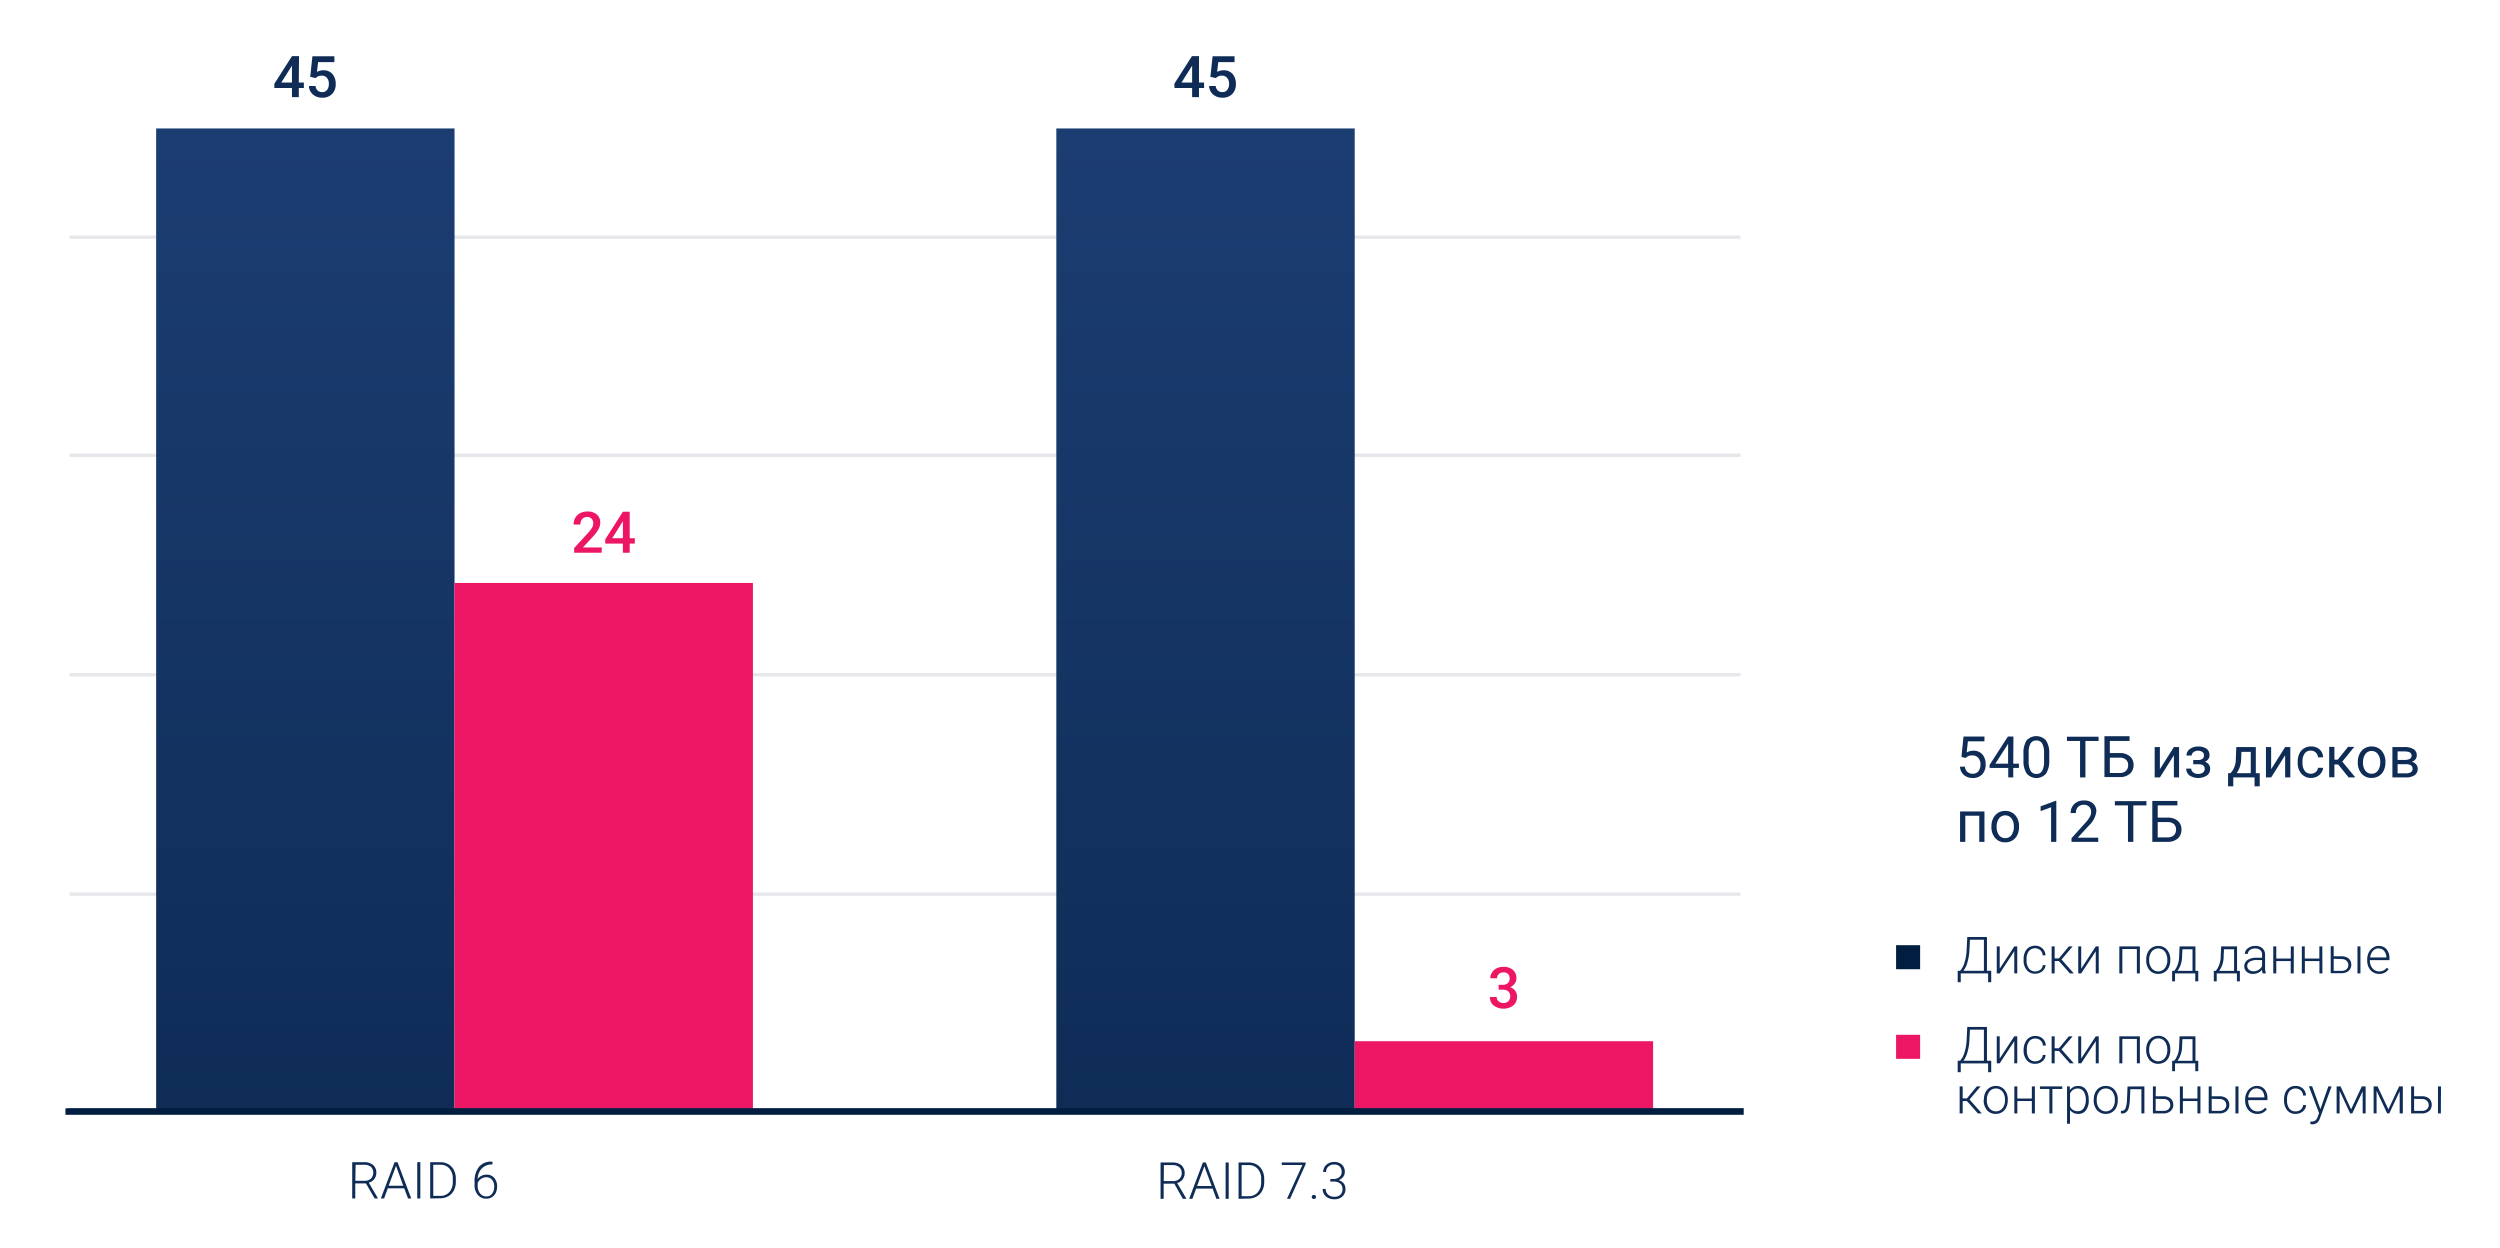 <?xml version="1.0" encoding="UTF-8"?> <svg xmlns="http://www.w3.org/2000/svg" xmlns:xlink="http://www.w3.org/1999/xlink" viewBox="0 0 587.58 293.42"> <defs> <style> .cls-1 { opacity: 0.3; } .cls-2 { fill: #091f40; opacity: 0.35; } .cls-3 { fill: url(#linear-gradient); } .cls-4 { fill: url(#linear-gradient-2); } .cls-5 { fill: #0e2c56; } .cls-6 { fill: #011e41; } .cls-7 { fill: #ed1664; } .cls-8 { fill: none; } </style> <linearGradient id="linear-gradient" x1="283.33" y1="30.19" x2="283.33" y2="261.27" gradientUnits="userSpaceOnUse"> <stop offset="0" stop-color="#1c3d72"></stop> <stop offset="1" stop-color="#0e2c56"></stop> </linearGradient> <linearGradient id="linear-gradient-2" x1="71.76" y1="30.19" x2="71.76" y2="261.27" xlink:href="#linear-gradient"></linearGradient> </defs> <title>raid 7.3</title> <g id="Layer_1" data-name="Layer 1"> <g> <g class="cls-1"> <g> <rect class="cls-2" x="16.35" y="55.35" width="392.73" height="0.79"></rect> <rect class="cls-2" x="16.35" y="106.61" width="392.73" height="0.79"></rect> <rect class="cls-2" x="16.35" y="158.19" width="392.73" height="0.79"></rect> <rect class="cls-2" x="16.35" y="209.76" width="392.73" height="0.79"></rect> </g> </g> <rect class="cls-3" x="248.27" y="30.19" width="70.13" height="231.08"></rect> <rect class="cls-4" x="36.7" y="30.19" width="70.13" height="231.08"></rect> <g> <path class="cls-5" d="M461,177.9l.49-4.79h4.92v1.13h-3.89l-.29,2.62a3.09,3.09,0,0,1,1.61-.42,2.64,2.64,0,0,1,2.08.87,3.43,3.43,0,0,1,.77,2.35,3.28,3.28,0,0,1-.8,2.33,2.92,2.92,0,0,1-2.24.86,3.05,3.05,0,0,1-2.08-.71,2.81,2.81,0,0,1-.91-1.95h1.15a1.94,1.94,0,0,0,.59,1.24,1.8,1.8,0,0,0,1.25.42,1.65,1.65,0,0,0,1.34-.58,2.43,2.43,0,0,0,.48-1.6,2.24,2.24,0,0,0-.52-1.55,1.79,1.79,0,0,0-1.4-.58,2,2,0,0,0-1.25.35l-.32.26Z"></path> <path class="cls-5" d="M473.18,179.49h1.33v1h-1.33v2.23H472v-2.23h-4.38v-.72l4.3-6.66h1.3Zm-4.21,0h3v-4.71l-.15.27Z"></path> <path class="cls-5" d="M481.64,178.62a5.59,5.59,0,0,1-.74,3.19,3,3,0,0,1-4.56,0,5.25,5.25,0,0,1-.76-3v-1.63a5.47,5.47,0,0,1,.73-3.15,3.08,3.08,0,0,1,4.57,0,5.28,5.28,0,0,1,.76,3.06ZM480.42,177a4.5,4.5,0,0,0-.44-2.26,1.5,1.5,0,0,0-1.38-.7,1.47,1.47,0,0,0-1.36.7,4.22,4.22,0,0,0-.44,2.17v1.95a4.55,4.55,0,0,0,.45,2.3,1.51,1.51,0,0,0,1.37.74,1.46,1.46,0,0,0,1.34-.7,4.45,4.45,0,0,0,.46-2.2Z"></path> <path class="cls-5" d="M493.23,174.15h-3.09v8.57h-1.26v-8.57H485.8v-1h7.43Z"></path> <path class="cls-5" d="M500.51,174.15h-4.63V177h2.39a3.45,3.45,0,0,1,2.34.77,2.61,2.61,0,0,1,.85,2,2.7,2.7,0,0,1-.85,2.07,3.46,3.46,0,0,1-2.32.8h-3.68v-9.61h5.9Zm-4.63,3.92v3.61h2.31a2.06,2.06,0,0,0,1.47-.5,1.79,1.79,0,0,0,.52-1.35,1.64,1.64,0,0,0-.5-1.28,2.09,2.09,0,0,0-1.43-.48Z"></path> <path class="cls-5" d="M510.93,175.58h1.22v7.14h-1.22v-5.21l-3.29,5.21h-1.22v-7.14h1.22v5.21Z"></path> <path class="cls-5" d="M518,177.53a.92.92,0,0,0-.38-.79,1.64,1.64,0,0,0-1-.3,1.69,1.69,0,0,0-1.07.34,1,1,0,0,0-.44.79h-1.21a1.82,1.82,0,0,1,.78-1.52,3.09,3.09,0,0,1,1.94-.59,3.22,3.22,0,0,1,2,.53,1.84,1.84,0,0,1,.69,1.54,1.43,1.43,0,0,1-.29.88,1.92,1.92,0,0,1-.82.64,1.64,1.64,0,0,1,1.25,1.66,1.86,1.86,0,0,1-.76,1.56,3.81,3.81,0,0,1-4.06,0,2,2,0,0,1-.8-1.63H515a1.13,1.13,0,0,0,.47.89,1.76,1.76,0,0,0,1.15.37,1.85,1.85,0,0,0,1.13-.32,1.1,1.1,0,0,0,.07-1.69,1.87,1.87,0,0,0-1.12-.26h-1.22v-1h1.33C517.62,178.54,518,178.2,518,177.53Z"></path> <path class="cls-5" d="M524.25,181.72l.42-.52a5,5,0,0,0,.82-2.77l.11-2.85h4.59v6.14h.92v3.09h-1.22v-2.09h-5v2.09h-1.22v-3.09Zm1.45,0H529v-5h-2.19l-.07,1.7A6,6,0,0,1,525.7,181.72Z"></path> <path class="cls-5" d="M537.08,175.58h1.22v7.14h-1.22v-5.21l-3.29,5.21h-1.22v-7.14h1.22v5.21Z"></path> <path class="cls-5" d="M543.12,181.85a1.79,1.79,0,0,0,1.14-.39,1.45,1.45,0,0,0,.54-1H546a2.14,2.14,0,0,1-.42,1.16,2.75,2.75,0,0,1-1,.89,3,3,0,0,1-1.37.33,2.94,2.94,0,0,1-2.32-1,3.87,3.87,0,0,1-.86-2.66V179a4.37,4.37,0,0,1,.38-1.85,2.94,2.94,0,0,1,1.1-1.26,3.11,3.11,0,0,1,1.69-.45,2.87,2.87,0,0,1,2,.72A2.54,2.54,0,0,1,546,178H544.8a1.69,1.69,0,0,0-.52-1.13,1.65,1.65,0,0,0-1.17-.45,1.7,1.7,0,0,0-1.44.67,3.16,3.16,0,0,0-.51,1.94v.23a3.09,3.09,0,0,0,.51,1.9A1.72,1.72,0,0,0,543.12,181.85Z"></path> <path class="cls-5" d="M549.55,179.68h-.89v3h-1.23v-7.14h1.23v3h.79l2.41-3h1.47L550.51,179l3.06,3.71H552Z"></path> <path class="cls-5" d="M554.16,179.08a4.12,4.12,0,0,1,.41-1.88,3.1,3.1,0,0,1,1.15-1.3,3.14,3.14,0,0,1,1.67-.45,3,3,0,0,1,2.36,1,3.88,3.88,0,0,1,.9,2.68v.09a4.21,4.21,0,0,1-.4,1.87,3,3,0,0,1-1.14,1.29,3.2,3.2,0,0,1-1.7.46,3,3,0,0,1-2.35-1,3.85,3.85,0,0,1-.9-2.67Zm1.22.15a3.08,3.08,0,0,0,.55,1.9,1.77,1.77,0,0,0,1.48.72,1.72,1.72,0,0,0,1.47-.73,3.28,3.28,0,0,0,.55-2,3,3,0,0,0-.56-1.9,1.84,1.84,0,0,0-2.93,0A3.32,3.32,0,0,0,555.38,179.23Z"></path> <path class="cls-5" d="M562.29,182.72v-7.14h2.79a4,4,0,0,1,2.18.5,1.63,1.63,0,0,1,.76,1.46,1.48,1.48,0,0,1-.29.89,1.81,1.81,0,0,1-.88.61,1.91,1.91,0,0,1,1,.6,1.52,1.52,0,0,1,.39,1.05,1.72,1.72,0,0,1-.72,1.5,3.42,3.42,0,0,1-2,.53Zm1.22-4.11h1.58c1.14,0,1.71-.34,1.71-1s-.54-1-1.62-1h-1.67Zm0,1v2.15h2a1.93,1.93,0,0,0,1.15-.28.93.93,0,0,0,.37-.8c0-.71-.52-1.07-1.57-1.07Z"></path> <path class="cls-5" d="M466.41,197.86h-1.22v-6.13h-3.28v6.13h-1.23v-7.14h5.73Z"></path> <path class="cls-5" d="M468.05,194.22a4.12,4.12,0,0,1,.41-1.88,3.1,3.1,0,0,1,1.15-1.3,3.14,3.14,0,0,1,1.67-.45,3,3,0,0,1,2.36,1,3.86,3.86,0,0,1,.9,2.68v.09a4.21,4.21,0,0,1-.4,1.87,3,3,0,0,1-1.14,1.29,3.2,3.2,0,0,1-1.7.46,3,3,0,0,1-2.35-1,3.85,3.85,0,0,1-.9-2.67Zm1.22.15a3.08,3.08,0,0,0,.55,1.9,1.77,1.77,0,0,0,1.48.72,1.72,1.72,0,0,0,1.47-.73,3.28,3.28,0,0,0,.55-2,3,3,0,0,0-.56-1.9,1.84,1.84,0,0,0-2.93,0A3.32,3.32,0,0,0,469.27,194.37Z"></path> <path class="cls-5" d="M483.3,197.86h-1.23v-8.13l-2.46.9v-1.11l3.5-1.31h.19Z"></path> <path class="cls-5" d="M493.16,197.86h-6.29V197l3.33-3.69a7.57,7.57,0,0,0,1-1.37,2.2,2.2,0,0,0,.28-1.08,1.73,1.73,0,0,0-.45-1.23,1.59,1.59,0,0,0-1.21-.48,1.91,1.91,0,0,0-1.42.51,2,2,0,0,0-.5,1.44h-1.22a2.83,2.83,0,0,1,.85-2.14,3.19,3.19,0,0,1,2.29-.82,3.07,3.07,0,0,1,2.11.7,2.41,2.41,0,0,1,.78,1.87,5.48,5.48,0,0,1-1.81,3.38l-2.57,2.79h4.82Z"></path> <path class="cls-5" d="M504.48,189.29H501.4v8.57h-1.26v-8.57h-3.08v-1h7.42Z"></path> <path class="cls-5" d="M511.76,189.29h-4.63v2.88h2.39a3.48,3.48,0,0,1,2.35.77,2.62,2.62,0,0,1,.84,2.05,2.66,2.66,0,0,1-.85,2.07,3.44,3.44,0,0,1-2.32.8h-3.68v-9.61h5.9Zm-4.63,3.92v3.61h2.32a2.06,2.06,0,0,0,1.47-.5,1.79,1.79,0,0,0,.52-1.35,1.68,1.68,0,0,0-.5-1.28,2.11,2.11,0,0,0-1.44-.48Z"></path> </g> <g> <g> <path class="cls-5" d="M467,228.17H468v2.68h-.73v-2.07h-6.43v2.07h-.72v-2.68h.57a5,5,0,0,0,1.05-2,11.47,11.47,0,0,0,.48-2.86l.15-3.08H467Zm-5.57,0h4.85v-7.31H463l-.12,2.45a12.23,12.23,0,0,1-.45,2.81A5.93,5.93,0,0,1,461.47,228.17Z"></path> <path class="cls-5" d="M473.42,222.44h.7v6.34h-.7v-5.21L470,228.78h-.7v-6.34h.7v5.22Z"></path> <path class="cls-5" d="M478.34,228.31a1.88,1.88,0,0,0,1.23-.41,1.49,1.49,0,0,0,.54-1.07h.67a2,2,0,0,1-.36,1,2.25,2.25,0,0,1-.89.75,2.66,2.66,0,0,1-1.19.27,2.42,2.42,0,0,1-2-.87,3.48,3.48,0,0,1-.73-2.33v-.21a3.94,3.94,0,0,1,.32-1.66,2.57,2.57,0,0,1,.94-1.11,2.64,2.64,0,0,1,1.44-.4,2.43,2.43,0,0,1,1.72.63,2.25,2.25,0,0,1,.72,1.63h-.67a1.69,1.69,0,0,0-.54-1.2,1.91,1.91,0,0,0-2.71.23,3.11,3.11,0,0,0-.52,1.92v.21a3,3,0,0,0,.52,1.89A1.78,1.78,0,0,0,478.34,228.31Z"></path> <path class="cls-5" d="M483.91,225.88h-1v2.9h-.71v-6.34h.71v2.82h1l2.33-2.82h.89l-2.61,3.08,2.89,3.26h-.92Z"></path> <path class="cls-5" d="M492.57,222.44h.7v6.34h-.7v-5.21l-3.42,5.21h-.7v-6.34h.7v5.22Z"></path> <path class="cls-5" d="M502.94,228.78h-.71v-5.73h-3.41v5.73h-.71v-6.34h4.83Z"></path> <path class="cls-5" d="M504.43,225.52a3.7,3.7,0,0,1,.35-1.65,2.67,2.67,0,0,1,2.47-1.55,2.6,2.6,0,0,1,2.05.89,3.4,3.4,0,0,1,.79,2.36v.14a3.71,3.71,0,0,1-.36,1.66,2.57,2.57,0,0,1-1,1.13,2.7,2.7,0,0,1-1.47.4,2.6,2.6,0,0,1-2.05-.89,3.42,3.42,0,0,1-.78-2.35Zm.7.19a2.91,2.91,0,0,0,.59,1.87,2,2,0,0,0,3.08,0,3,3,0,0,0,.59-1.93v-.13a3.19,3.19,0,0,0-.27-1.33,2.28,2.28,0,0,0-.75-.94,2,2,0,0,0-1.12-.33,1.89,1.89,0,0,0-1.53.74,3,3,0,0,0-.59,1.92Z"></path> <path class="cls-5" d="M511,228.19l.31-.4a5.54,5.54,0,0,0,.85-2.93l.11-2.42H516v5.75h.66v2.46h-.7v-1.87h-4.76v1.87h-.68v-2.46Zm.81,0h3.5V223.1h-2.37l-.08,1.65A5.83,5.83,0,0,1,511.78,228.19Z"></path> <path class="cls-5" d="M520.77,228.19l.31-.4a5.54,5.54,0,0,0,.85-2.93l.11-2.42h3.74v5.75h.66v2.46h-.7v-1.87H521v1.87h-.68v-2.46Zm.81,0h3.5V223.1h-2.37l-.08,1.65A5.83,5.83,0,0,1,521.58,228.19Z"></path> <path class="cls-5" d="M531.8,228.78a3.28,3.28,0,0,1-.14-.88,2.37,2.37,0,0,1-.94.74,2.92,2.92,0,0,1-1.21.26,2.13,2.13,0,0,1-1.48-.51,1.77,1.77,0,0,1,.21-2.75,3.69,3.69,0,0,1,2.15-.54h1.27v-.72a1.38,1.38,0,0,0-.42-1.07,1.74,1.74,0,0,0-1.22-.39,1.93,1.93,0,0,0-1.22.37,1.11,1.11,0,0,0-.48.9h-.7a1.62,1.62,0,0,1,.7-1.31,2.72,2.72,0,0,1,1.73-.56,2.46,2.46,0,0,1,1.68.54,1.94,1.94,0,0,1,.63,1.48v3a3.66,3.66,0,0,0,.19,1.37v.07Zm-2.21-.5a2.33,2.33,0,0,0,1.26-.34,2,2,0,0,0,.81-.91v-1.39H530.4a3.06,3.06,0,0,0-1.64.38,1.16,1.16,0,0,0-.59,1,1.13,1.13,0,0,0,.4.89A1.49,1.49,0,0,0,529.59,228.28Z"></path> <path class="cls-5" d="M539.1,228.78h-.71v-2.9H535v2.9h-.71v-6.34H535v2.84h3.41v-2.84h.71Z"></path> <path class="cls-5" d="M545.84,228.78h-.7v-2.9h-3.42v2.9H541v-6.34h.7v2.84h3.42v-2.84h.7Z"></path> <path class="cls-5" d="M548.49,224.75h1.83a2.79,2.79,0,0,1,1.23.25,1.83,1.83,0,0,1,.81.71,2,2,0,0,1,.27,1,1.86,1.86,0,0,1-.63,1.47,2.48,2.48,0,0,1-1.7.55h-2.51v-6.34h.7Zm0,.59v2.85h1.82a1.77,1.77,0,0,0,1.19-.38,1.33,1.33,0,0,0,.43-1,1.35,1.35,0,0,0-.42-1,1.72,1.72,0,0,0-1.15-.4Zm6.29,3.44h-.7v-6.34h.7Z"></path> <path class="cls-5" d="M559.19,228.9a2.69,2.69,0,0,1-1.46-.4,2.61,2.61,0,0,1-1-1.11,3.46,3.46,0,0,1-.36-1.6v-.25a3.62,3.62,0,0,1,.35-1.64,2.89,2.89,0,0,1,1-1.16,2.43,2.43,0,0,1,1.37-.42,2.3,2.3,0,0,1,1.83.79,3.23,3.23,0,0,1,.68,2.16v.39H557v.13a2.68,2.68,0,0,0,.62,1.8,2,2,0,0,0,1.56.72,2.25,2.25,0,0,0,1-.21,2.06,2.06,0,0,0,.78-.65l.44.33A2.54,2.54,0,0,1,559.19,228.9Zm-.13-6a1.76,1.76,0,0,0-1.33.58,2.6,2.6,0,0,0-.66,1.56h3.8V225a2.32,2.32,0,0,0-.52-1.49A1.61,1.61,0,0,0,559.06,222.92Z"></path> </g> <g> <path class="cls-5" d="M467,249.3H468V252h-.73v-2.07h-6.43V252h-.72V249.3h.57a5,5,0,0,0,1.05-2,11.47,11.47,0,0,0,.48-2.86l.15-3.08H467Zm-5.57,0h4.85V242H463l-.12,2.44a12.06,12.06,0,0,1-.45,2.81A5.9,5.9,0,0,1,461.47,249.3Z"></path> <path class="cls-5" d="M473.42,243.57h.7v6.34h-.7V244.7L470,249.91h-.7v-6.34h.7v5.22Z"></path> <path class="cls-5" d="M478.34,249.44a1.84,1.84,0,0,0,1.23-.42,1.45,1.45,0,0,0,.54-1.07h.67a2,2,0,0,1-.36,1.06,2.25,2.25,0,0,1-.89.75,2.66,2.66,0,0,1-1.19.27,2.42,2.42,0,0,1-2-.87,3.48,3.48,0,0,1-.73-2.33v-.21A3.94,3.94,0,0,1,476,245a2.66,2.66,0,0,1,.94-1.12,2.63,2.63,0,0,1,1.44-.39,2.47,2.47,0,0,1,1.72.62,2.28,2.28,0,0,1,.72,1.64h-.67a1.69,1.69,0,0,0-.54-1.2,1.71,1.71,0,0,0-1.23-.46,1.75,1.75,0,0,0-1.48.69,3.07,3.07,0,0,0-.52,1.92v.2a3.06,3.06,0,0,0,.52,1.9A1.78,1.78,0,0,0,478.34,249.44Z"></path> <path class="cls-5" d="M483.91,247h-1v2.91h-.71v-6.34h.71v2.81h1l2.33-2.81h.89l-2.61,3.08,2.89,3.26h-.92Z"></path> <path class="cls-5" d="M492.57,243.57h.7v6.34h-.7V244.7l-3.42,5.21h-.7v-6.34h.7v5.22Z"></path> <path class="cls-5" d="M502.94,249.91h-.71v-5.73h-3.41v5.73h-.71v-6.34h4.83Z"></path> <path class="cls-5" d="M504.43,246.65a3.7,3.7,0,0,1,.35-1.65,2.67,2.67,0,0,1,2.47-1.55,2.6,2.6,0,0,1,2.05.89,3.39,3.39,0,0,1,.79,2.35v.15a3.78,3.78,0,0,1-.36,1.66,2.62,2.62,0,0,1-1,1.13,2.79,2.79,0,0,1-1.47.4,2.63,2.63,0,0,1-2.05-.89,3.44,3.44,0,0,1-.78-2.35Zm.7.19a2.91,2.91,0,0,0,.59,1.87,2,2,0,0,0,3.08,0,3,3,0,0,0,.59-1.93v-.13a3.19,3.19,0,0,0-.27-1.33,2.15,2.15,0,0,0-.75-.94,2,2,0,0,0-1.12-.33,1.87,1.87,0,0,0-1.53.74,3,3,0,0,0-.59,1.92Z"></path> <path class="cls-5" d="M511,249.32l.31-.41a5.48,5.48,0,0,0,.85-2.93l.11-2.41H516v5.75h.66v2.45h-.7v-1.86h-4.76v1.86h-.68v-2.45Zm.81,0h3.5v-5.09h-2.37l-.08,1.64A5.89,5.89,0,0,1,511.78,249.32Z"></path> <path class="cls-5" d="M462.29,258.78h-1v2.91h-.71v-6.35h.71v2.82h1l2.32-2.82h.89l-2.6,3.08,2.89,3.27h-.93Z"></path> <path class="cls-5" d="M466.28,258.42a3.7,3.7,0,0,1,.35-1.65,2.84,2.84,0,0,1,1-1.14,2.7,2.7,0,0,1,1.47-.4,2.58,2.58,0,0,1,2,.89,3.38,3.38,0,0,1,.79,2.35v.14a3.71,3.71,0,0,1-.36,1.66,2.57,2.57,0,0,1-1,1.13,2.7,2.7,0,0,1-1.47.4,2.62,2.62,0,0,1-2.05-.88,3.46,3.46,0,0,1-.78-2.36Zm.7.19a2.83,2.83,0,0,0,.59,1.87,2,2,0,0,0,3.08,0,3,3,0,0,0,.59-1.92v-.14a3.23,3.23,0,0,0-.27-1.33,2.13,2.13,0,0,0-.76-.93,1.84,1.84,0,0,0-1.11-.33,1.88,1.88,0,0,0-1.53.73,3,3,0,0,0-.59,1.93Z"></path> <path class="cls-5" d="M478.26,261.69h-.71v-2.91h-3.41v2.91h-.71v-6.35h.71v2.85h3.41v-2.85h.71Z"></path> <path class="cls-5" d="M484.69,255.94h-2.31v5.75h-.71v-5.75h-2.22v-.6h5.24Z"></path> <path class="cls-5" d="M490.93,258.58a3.86,3.86,0,0,1-.65,2.35,2.1,2.1,0,0,1-1.76.87,2.33,2.33,0,0,1-2-.91v3.23h-.7v-8.78h.65l0,.9a2.27,2.27,0,0,1,2-1,2.11,2.11,0,0,1,1.79.86,3.9,3.9,0,0,1,.64,2.39Zm-.7-.12a3.29,3.29,0,0,0-.5-1.92,1.59,1.59,0,0,0-1.39-.7,1.87,1.87,0,0,0-1.1.31,1.9,1.9,0,0,0-.71.9v3a1.73,1.73,0,0,0,.72.83,2,2,0,0,0,1.1.29,1.59,1.59,0,0,0,1.38-.7A3.51,3.51,0,0,0,490.23,258.46Z"></path> <path class="cls-5" d="M492.1,258.42a3.84,3.84,0,0,1,.35-1.65,2.86,2.86,0,0,1,1-1.14,2.7,2.7,0,0,1,1.47-.4,2.6,2.6,0,0,1,2.05.89,3.42,3.42,0,0,1,.78,2.35v.14a3.85,3.85,0,0,1-.35,1.66,2.63,2.63,0,0,1-1,1.13,2.7,2.7,0,0,1-1.47.4,2.61,2.61,0,0,1-2.05-.88,3.42,3.42,0,0,1-.79-2.36Zm.7.19a2.89,2.89,0,0,0,.59,1.87,2,2,0,0,0,3.09,0,3,3,0,0,0,.58-1.92v-.14a3.23,3.23,0,0,0-.27-1.33,2.11,2.11,0,0,0-.75-.93,1.88,1.88,0,0,0-1.11-.33,1.86,1.86,0,0,0-1.53.73,3,3,0,0,0-.6,1.93Z"></path> <path class="cls-5" d="M504,255.34v6.35h-.7V256h-2.6l-.11,2.37a10.3,10.3,0,0,1-.26,2,2,2,0,0,1-.58,1,1.48,1.48,0,0,1-1,.33h-.27v-.62l.22,0a.89.89,0,0,0,.86-.58,6.4,6.4,0,0,0,.35-2.05l.13-3.08Z"></path> <path class="cls-5" d="M506.65,257.65h1.83a2.79,2.79,0,0,1,1.23.25,1.85,1.85,0,0,1,.8.71,2,2,0,0,1,.28,1.05,1.86,1.86,0,0,1-.63,1.47,2.5,2.5,0,0,1-1.71.56H506v-6.35h.7Zm0,.6v2.84h1.81a1.7,1.7,0,0,0,1.19-.38,1.3,1.3,0,0,0,.43-1,1.33,1.33,0,0,0-.42-1,1.61,1.61,0,0,0-1.14-.4Z"></path> <path class="cls-5" d="M517.17,261.69h-.7v-2.91h-3.42v2.91h-.71v-6.35h.71v2.85h3.42v-2.85h.7Z"></path> <path class="cls-5" d="M519.82,257.65h1.83a2.79,2.79,0,0,1,1.23.25,1.85,1.85,0,0,1,.8.71,1.92,1.92,0,0,1,.28,1.05,1.86,1.86,0,0,1-.63,1.47,2.5,2.5,0,0,1-1.71.56h-2.5v-6.35h.7Zm0,.6v2.84h1.82a1.69,1.69,0,0,0,1.18-.38,1.3,1.3,0,0,0,.43-1,1.33,1.33,0,0,0-.42-1,1.61,1.61,0,0,0-1.14-.4Zm6.29,3.44h-.71v-6.35h.71Z"></path> <path class="cls-5" d="M530.51,261.8a2.74,2.74,0,0,1-1.46-.4,2.65,2.65,0,0,1-1-1.11,3.33,3.33,0,0,1-.37-1.59v-.25a3.7,3.7,0,0,1,.36-1.65,2.76,2.76,0,0,1,1-1.15,2.46,2.46,0,0,1,1.38-.42,2.27,2.27,0,0,1,1.83.79,3.18,3.18,0,0,1,.67,2.15v.39h-4.52v.14a2.65,2.65,0,0,0,.62,1.79,2,2,0,0,0,1.55.72,2.41,2.41,0,0,0,1-.2,2.28,2.28,0,0,0,.78-.66l.44.33A2.55,2.55,0,0,1,530.51,261.8Zm-.12-6a1.75,1.75,0,0,0-1.34.58,2.66,2.66,0,0,0-.66,1.55h3.81v-.07a2.37,2.37,0,0,0-.52-1.49A1.63,1.63,0,0,0,530.39,255.83Z"></path> <path class="cls-5" d="M539.52,261.21a1.88,1.88,0,0,0,1.23-.41,1.47,1.47,0,0,0,.54-1.07H542a2,2,0,0,1-.36,1.06,2.32,2.32,0,0,1-.89.74,2.66,2.66,0,0,1-1.19.27,2.45,2.45,0,0,1-2-.86,3.51,3.51,0,0,1-.73-2.34v-.21a4,4,0,0,1,.32-1.66,2.57,2.57,0,0,1,.94-1.11,2.63,2.63,0,0,1,1.44-.39,2.43,2.43,0,0,1,1.72.62,2.25,2.25,0,0,1,.72,1.63h-.67a1.73,1.73,0,0,0-.54-1.2,1.93,1.93,0,0,0-2.71.23,3.11,3.11,0,0,0-.52,1.92v.21a3,3,0,0,0,.52,1.89A1.78,1.78,0,0,0,539.52,261.21Z"></path> <path class="cls-5" d="M545.37,260.68l1.86-5.34H548l-2.71,7.42-.14.33a1.71,1.71,0,0,1-1.61,1.16,2.14,2.14,0,0,1-.54-.08v-.58l.36,0a1.28,1.28,0,0,0,.83-.25,1.93,1.93,0,0,0,.55-.88l.31-.86-2.39-6.29h.76Z"></path> <path class="cls-5" d="M552.58,260.74l2.52-5.4H556v6.35h-.7v-5.21l-2.44,5.21h-.5l-2.48-5.33v5.33h-.7v-6.35h.92Z"></path> <path class="cls-5" d="M561.35,260.74l2.52-5.4h.87v6.35H564v-5.21l-2.44,5.21h-.5l-2.49-5.33v5.33h-.69v-6.35h.92Z"></path> <path class="cls-5" d="M567.39,257.65h1.83a2.79,2.79,0,0,1,1.23.25,1.85,1.85,0,0,1,.8.71,1.92,1.92,0,0,1,.28,1.05,1.86,1.86,0,0,1-.63,1.47,2.5,2.5,0,0,1-1.71.56h-2.5v-6.35h.7Zm0,.6v2.84h1.82a1.69,1.69,0,0,0,1.18-.38,1.3,1.3,0,0,0,.43-1,1.33,1.33,0,0,0-.42-1,1.61,1.61,0,0,0-1.14-.4Zm6.29,3.44H573v-6.35h.71Z"></path> </g> <rect class="cls-6" x="445.63" y="222.15" width="5.65" height="5.65" transform="translate(896.92 449.95) rotate(180)"></rect> <rect class="cls-7" x="445.63" y="243.22" width="5.65" height="5.65" transform="translate(896.92 492.08) rotate(180)"></rect> </g> <g> <path class="cls-5" d="M86,278.13H83.5v3.55h-.72v-8.53h2.77a3.16,3.16,0,0,1,2.13.66,2.29,2.29,0,0,1,.77,1.85,2.32,2.32,0,0,1-.48,1.45,2.49,2.49,0,0,1-1.29.86l2.13,3.64v.07h-.76Zm-2.48-.61h2.21a2.05,2.05,0,0,0,1.46-.52,2,2,0,0,0,0-2.74,2.39,2.39,0,0,0-1.61-.5h-2Z"></path> <path class="cls-5" d="M95,279.29H91.15l-.88,2.39h-.76l3.23-8.53h.69l3.23,8.53h-.75Zm-3.65-.61h3.42L93.08,274Z"></path> <path class="cls-5" d="M98.79,281.68h-.72v-8.53h.72Z"></path> <path class="cls-5" d="M101.11,281.68v-8.53h2.38a3.68,3.68,0,0,1,1.88.48,3.25,3.25,0,0,1,1.3,1.37,4.3,4.3,0,0,1,.47,2v.79a4.31,4.31,0,0,1-.47,2,3.22,3.22,0,0,1-1.3,1.36,3.81,3.81,0,0,1-1.93.48Zm.72-7.92v7.31h1.61a2.79,2.79,0,0,0,2.17-.89,3.47,3.47,0,0,0,.81-2.42V277a3.41,3.41,0,0,0-.8-2.36,2.73,2.73,0,0,0-2.12-.89Z"></path> <path class="cls-5" d="M115.75,273.09v.6h-.08a3.21,3.21,0,0,0-2.41.91,3.77,3.77,0,0,0-1,2.5,2.42,2.42,0,0,1,.9-.75,2.7,2.7,0,0,1,1.22-.27,2.23,2.23,0,0,1,1.79.78,3,3,0,0,1,.67,2,3.51,3.51,0,0,1-.32,1.5,2.38,2.38,0,0,1-.89,1,2.34,2.34,0,0,1-1.32.37,2.51,2.51,0,0,1-2-.89,3.32,3.32,0,0,1-.77-2.29v-.71a5.41,5.41,0,0,1,1-3.54,3.67,3.67,0,0,1,3-1.28Zm-1.46,3.6a2.14,2.14,0,0,0-1.25.4,1.89,1.89,0,0,0-.77,1v.6a2.78,2.78,0,0,0,.57,1.81,1.82,1.82,0,0,0,1.49.7,1.59,1.59,0,0,0,1.33-.65,2.62,2.62,0,0,0,.5-1.64,2.46,2.46,0,0,0-.5-1.61A1.69,1.69,0,0,0,114.29,276.69Z"></path> </g> <g> <path class="cls-5" d="M276,278.2H273.5v3.56h-.73v-8.54h2.77a3.2,3.2,0,0,1,2.14.66,2.54,2.54,0,0,1,.28,3.3,2.45,2.45,0,0,1-1.29.87l2.14,3.63v.08H278Zm-2.48-.61h2.21a2,2,0,0,0,1.46-.52,1.77,1.77,0,0,0,.55-1.34,1.73,1.73,0,0,0-.58-1.4,2.39,2.39,0,0,0-1.61-.5h-2Z"></path> <path class="cls-5" d="M285,279.36h-3.87l-.88,2.4h-.76l3.23-8.54h.69l3.23,8.54h-.75Zm-3.65-.61h3.43l-1.72-4.65Z"></path> <path class="cls-5" d="M288.78,281.76h-.72v-8.54h.72Z"></path> <path class="cls-5" d="M291.1,281.76v-8.54h2.38a3.74,3.74,0,0,1,1.89.48,3.29,3.29,0,0,1,1.29,1.37,4.31,4.31,0,0,1,.47,2v.78a4.31,4.31,0,0,1-.46,2,3.3,3.3,0,0,1-1.31,1.36,3.72,3.72,0,0,1-1.93.49Zm.72-7.93v7.32h1.62a2.76,2.76,0,0,0,2.16-.9,3.47,3.47,0,0,0,.81-2.42v-.75a3.36,3.36,0,0,0-.8-2.36,2.75,2.75,0,0,0-2.11-.89Z"></path> <path class="cls-5" d="M306.86,273.63l-3.65,8.13h-.73l3.62-7.94h-4.85v-.6h5.61Z"></path> <path class="cls-5" d="M308.3,281.33a.51.51,0,0,1,.13-.35.56.56,0,0,1,.74,0,.51.51,0,0,1,.13.35.45.45,0,0,1-.13.34.59.59,0,0,1-.74,0A.45.45,0,0,1,308.3,281.33Z"></path> <path class="cls-5" d="M312.68,277.11h.73a2.32,2.32,0,0,0,1-.22,1.65,1.65,0,0,0,.69-.58,1.57,1.57,0,0,0,.24-.86,1.75,1.75,0,0,0-.47-1.29,1.82,1.82,0,0,0-1.33-.46,1.88,1.88,0,0,0-1.34.49,1.64,1.64,0,0,0-.53,1.27H311a2.29,2.29,0,0,1,.33-1.21,2.38,2.38,0,0,1,.93-.85,2.87,2.87,0,0,1,1.31-.3,2.55,2.55,0,0,1,1.83.64,2.25,2.25,0,0,1,.67,1.73,1.87,1.87,0,0,1-.39,1.14,2.37,2.37,0,0,1-1.07.77,2.22,2.22,0,0,1,1.21.77,2.09,2.09,0,0,1,.41,1.29,2.28,2.28,0,0,1-.72,1.76,2.65,2.65,0,0,1-1.91.67,3.21,3.21,0,0,1-1.39-.3,2.27,2.27,0,0,1-1.34-2.13h.71a1.7,1.7,0,0,0,.56,1.33,2.11,2.11,0,0,0,1.46.51,2,2,0,0,0,1.42-.47,1.73,1.73,0,0,0,.51-1.35,1.6,1.6,0,0,0-.55-1.3,2.52,2.52,0,0,0-1.62-.45h-.7Z"></path> </g> <g> <path class="cls-5" d="M281.8,19.4H283v1.29H281.8v2.14h-1.61V20.69h-4.14l-.05-1,4.14-6.49h1.66Zm-4.12,0h2.51v-4l-.11.21Z"></path> <path class="cls-5" d="M284.48,18.06l.52-4.84h5.16v1.39h-3.83l-.26,2.29a3,3,0,0,1,1.5-.38,2.7,2.7,0,0,1,2.14.88,3.5,3.5,0,0,1,.76,2.36,3.17,3.17,0,0,1-.85,2.33,3.06,3.06,0,0,1-2.31.87,3.23,3.23,0,0,1-2.19-.75,2.75,2.75,0,0,1-.94-2h1.55a1.71,1.71,0,0,0,.5,1.07,1.58,1.58,0,0,0,1.07.37,1.38,1.38,0,0,0,1.15-.53,2.24,2.24,0,0,0,.42-1.44,2,2,0,0,0-.46-1.38,1.56,1.56,0,0,0-1.25-.52,2,2,0,0,0-.74.12,2.28,2.28,0,0,0-.66.45Z"></path> </g> <rect class="cls-7" x="318.4" y="244.72" width="70.13" height="16.55"></rect> <path class="cls-7" d="M352.2,231.46h1a1.7,1.7,0,0,0,1.17-.38,1.37,1.37,0,0,0,.44-1.09,1.51,1.51,0,0,0-.36-1.07,1.46,1.46,0,0,0-1.1-.37,1.51,1.51,0,0,0-1.06.37,1.24,1.24,0,0,0-.42,1h-1.6a2.41,2.41,0,0,1,.39-1.34,2.62,2.62,0,0,1,1.1-1,3.48,3.48,0,0,1,1.57-.34,3.31,3.31,0,0,1,2.26.72,2.52,2.52,0,0,1,.82,2,2.08,2.08,0,0,1-.41,1.22,2.66,2.66,0,0,1-1.07.86,2.22,2.22,0,0,1,1.62,2.23,2.59,2.59,0,0,1-.89,2.06,3.92,3.92,0,0,1-4.6,0,2.44,2.44,0,0,1-.88-2h1.6a1.32,1.32,0,0,0,.43,1,1.61,1.61,0,0,0,1.14.4,1.66,1.66,0,0,0,1.17-.4,1.74,1.74,0,0,0,0-2.31,1.88,1.88,0,0,0-1.33-.41h-.94Z"></path> <g> <path class="cls-5" d="M70.23,19.4h1.19v1.29H70.23v2.14H68.62V20.69H64.48l0-1,4.14-6.49h1.66Zm-4.12,0h2.51v-4l-.11.21Z"></path> <path class="cls-5" d="M72.91,18.06l.52-4.84h5.16v1.39H74.76L74.5,16.9a3,3,0,0,1,1.5-.38,2.7,2.7,0,0,1,2.14.88,3.5,3.5,0,0,1,.76,2.36,3.17,3.17,0,0,1-.85,2.33,3.06,3.06,0,0,1-2.31.87,3.23,3.23,0,0,1-2.19-.75,2.71,2.71,0,0,1-.94-2h1.55a1.71,1.71,0,0,0,.5,1.07,1.58,1.58,0,0,0,1.07.37,1.38,1.38,0,0,0,1.15-.53,2.24,2.24,0,0,0,.41-1.44,2,2,0,0,0-.45-1.38,1.56,1.56,0,0,0-1.25-.52,2,2,0,0,0-.74.12,2.28,2.28,0,0,0-.66.45Z"></path> </g> <rect class="cls-7" x="106.83" y="137.01" width="70.13" height="124.26"></rect> <g> <path class="cls-7" d="M141.39,129.91h-6.45v-1.1l3.2-3.49a7.67,7.67,0,0,0,1-1.29,2,2,0,0,0,.29-1,1.58,1.58,0,0,0-.38-1.11,1.34,1.34,0,0,0-1-.42,1.55,1.55,0,0,0-1.21.48,1.88,1.88,0,0,0-.42,1.3h-1.61a3.17,3.17,0,0,1,.4-1.58,2.72,2.72,0,0,1,1.14-1.09,3.65,3.65,0,0,1,1.71-.39,3.24,3.24,0,0,1,2.21.7,2.43,2.43,0,0,1,.81,1.94,3.33,3.33,0,0,1-.41,1.51,8.59,8.59,0,0,1-1.33,1.79l-2.34,2.51h4.45Z"></path> <path class="cls-7" d="M148,126.49h1.2v1.28H148v2.14h-1.6v-2.14h-4.15l0-1,4.14-6.49H148Zm-4.11,0h2.51v-4l-.12.21Z"></path> </g> <polygon class="cls-6" points="409.83 262.02 15.38 262.02 15.38 260.52 16.13 260.45 409.83 260.45 409.83 262.02"></polygon> </g> <rect class="cls-8" x="-38.63" y="-66.27" width="614.47" height="369.83"></rect> <rect class="cls-8" x="-38.63" y="204.69" width="614.47" height="369.83"></rect> </g> </svg> 